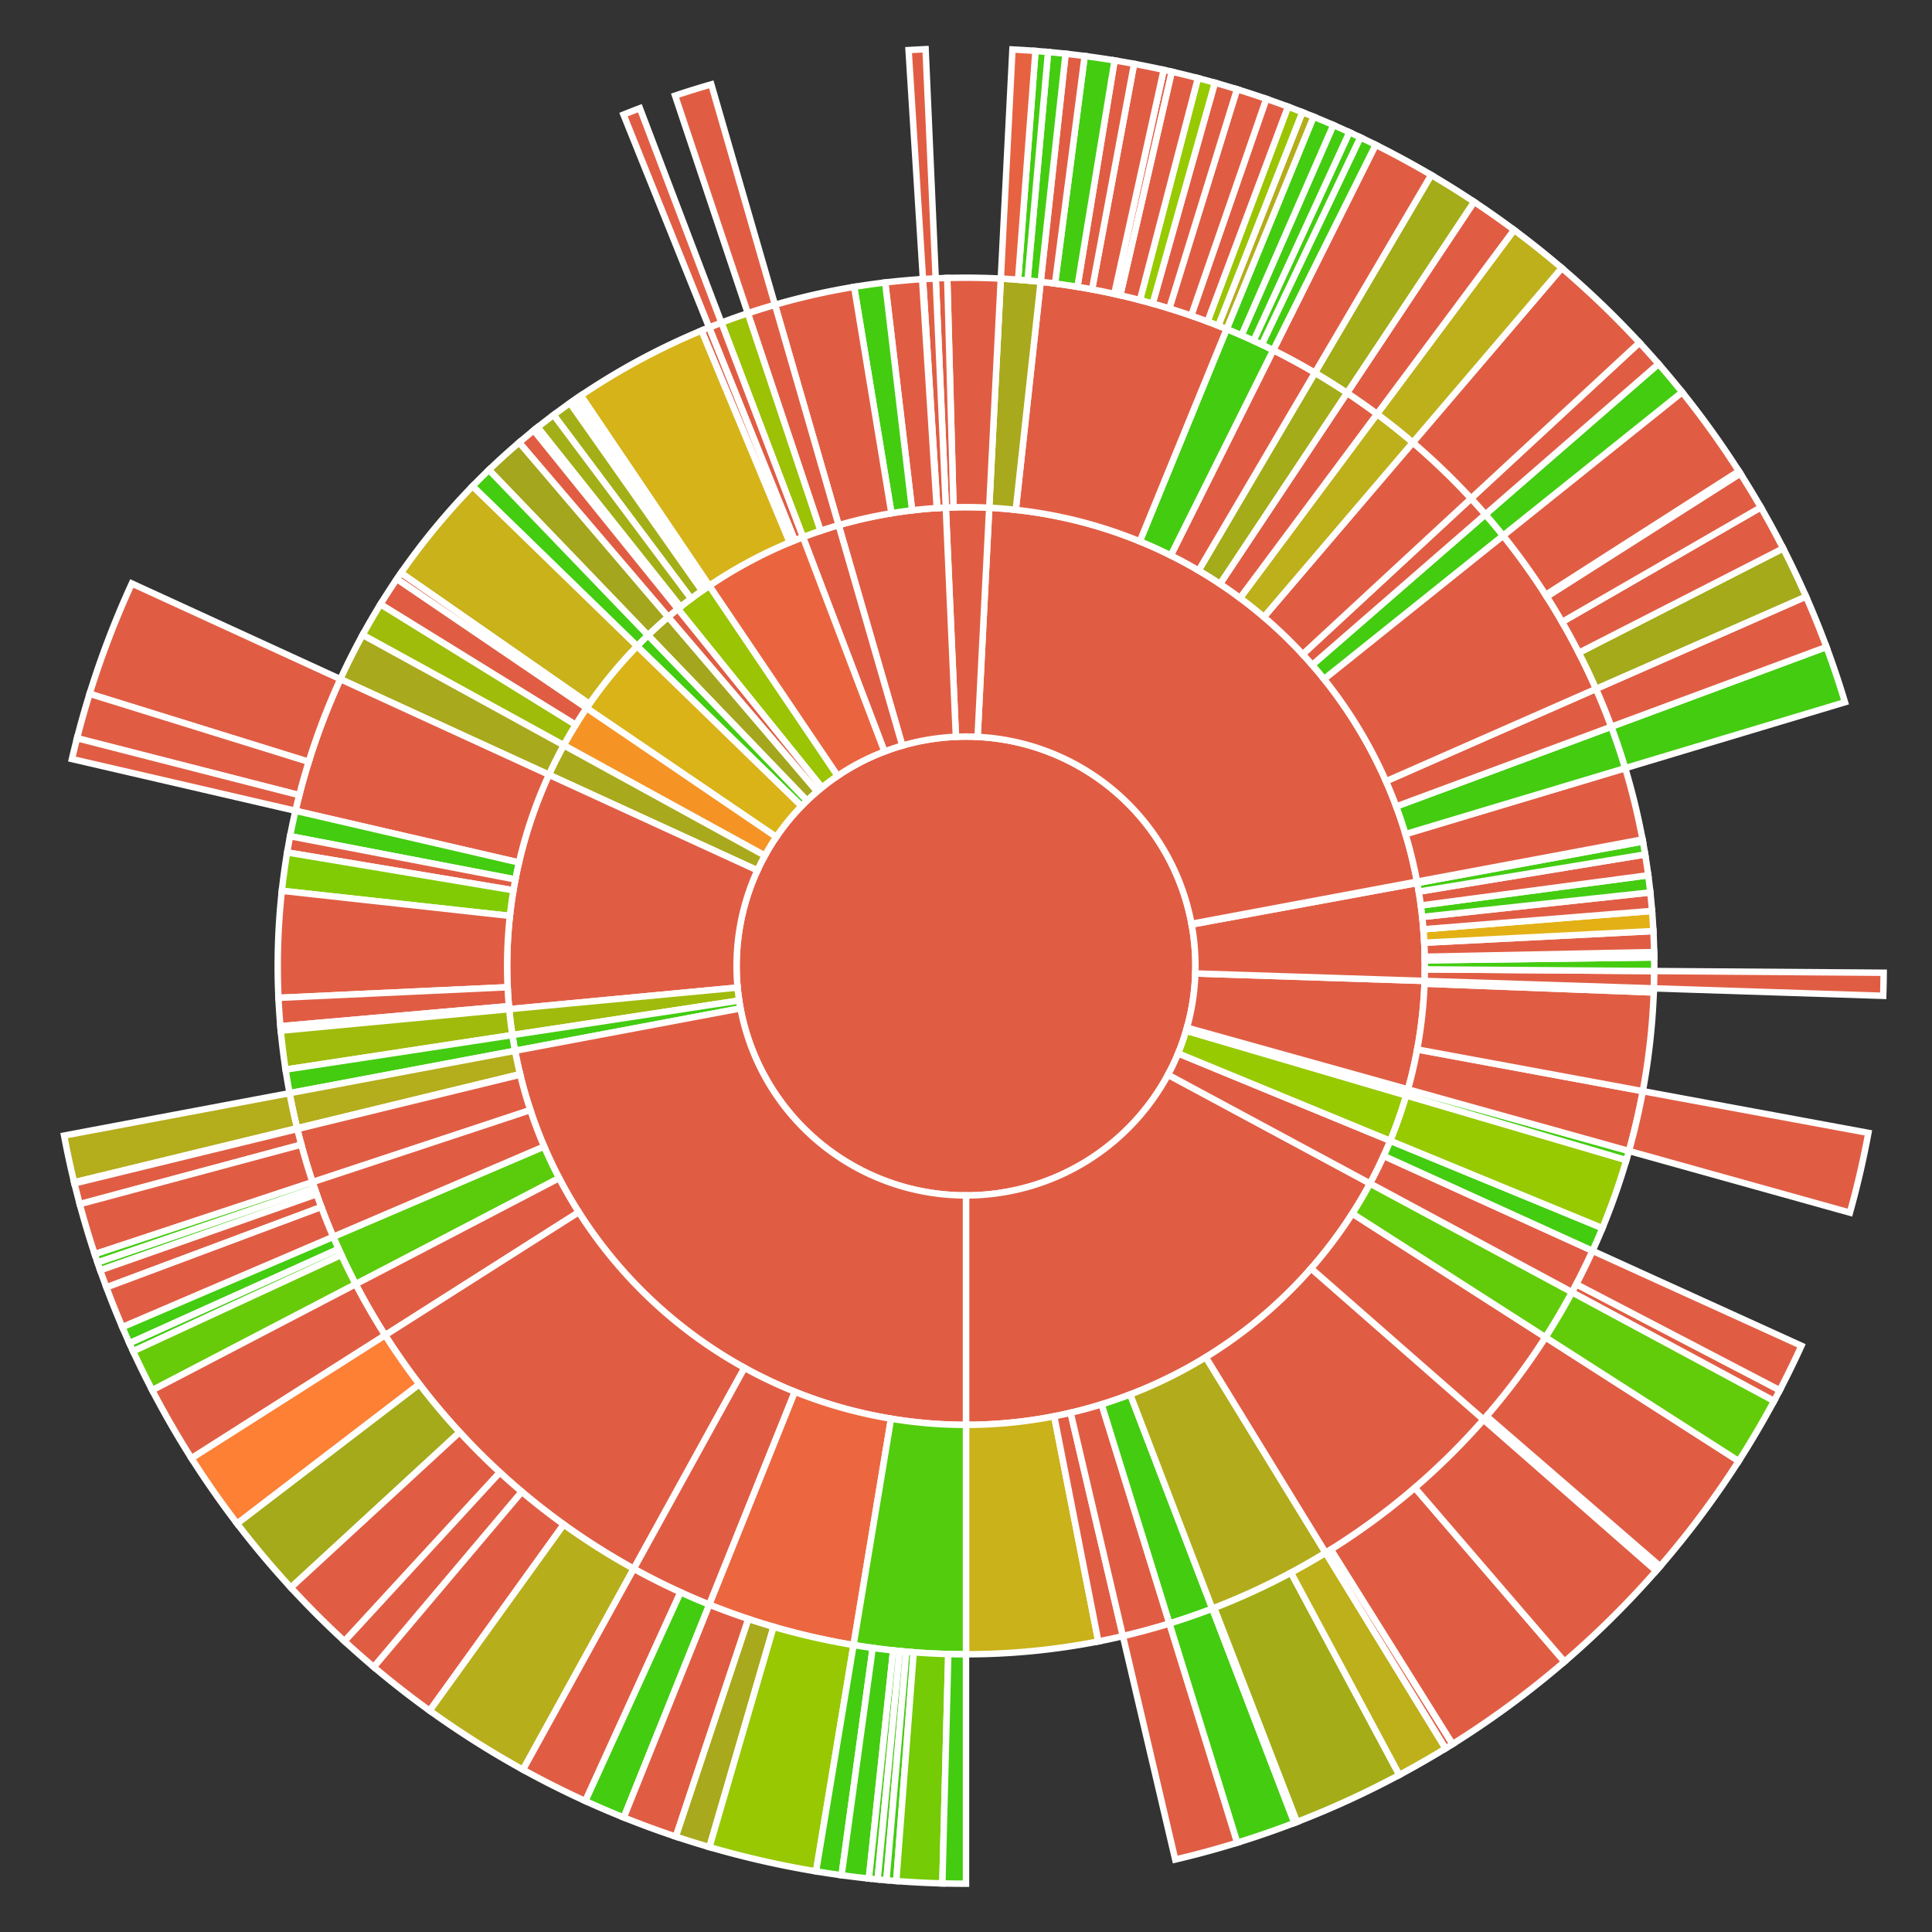 <svg baseProfile="full" width="300" height="300" viewBox="0 0 300 300" version="1.1"
xmlns="http://www.w3.org/2000/svg" xmlns:ev="http://www.w3.org/2001/xml-events"
xmlns:xlink="http://www.w3.org/1999/xlink">

<rect x="0" y="0" width="300" height="300" fill="#333333" stroke="none"/>

<style>rect.s{mask:url(#mask);}</style>
<defs>
  <pattern id="white" width="4" height="4" patternUnits="userSpaceOnUse" patternTransform="rotate(45)">
    <rect width="2" height="2" transform="translate(0,0)" fill="white"></rect>
  </pattern>
  <mask id="mask">
    <rect x="0" y="0" width="100%" height="100%" fill="url(#white)"></rect>
  </mask>
</defs>

<circle cx="150.0" cy="150.0" fill="#e05d44" r="35.625" stroke="white" stroke-width="1" />
<path d="M 150.0 185.625 L 150.0 221.25 A 71.25 71.25 0 0 0 212.74 183.767 L 181.37 166.884 A 35.625 35.625 0 0 1 150.0 185.625 z" fill="#e05d44" stroke="white" stroke-width="1" />
<path d="M 150.0 221.25 L 150.0 256.875 A 106.875 106.875 0 0 0 170.55 254.881 L 163.7 219.92 A 71.25 71.25 0 0 1 150.0 221.25 z" fill="#c9b21a" stroke="white" stroke-width="1" />
<path d="M 163.7 219.92 L 170.55 254.881 A 106.875 106.875 0 0 0 174.368 254.06 L 166.245 219.373 A 71.25 71.25 0 0 1 163.7 219.92 z" fill="#e05d44" stroke="white" stroke-width="1" />
<path d="M 166.245 219.373 L 174.368 254.06 A 106.875 106.875 0 0 0 181.595 252.098 L 171.063 218.065 A 71.25 71.25 0 0 1 166.245 219.373 z" fill="#e05d44" stroke="white" stroke-width="1" />
<path d="M 174.368 254.06 L 182.49 288.747 A 142.5 142.5 0 0 0 192.127 286.131 L 181.595 252.098 A 106.875 106.875 0 0 1 174.368 254.06 z" fill="#e05d44" stroke="white" stroke-width="1" />
<path d="M 171.063 218.065 L 181.595 252.098 A 106.875 106.875 0 0 0 188.249 249.796 L 175.5 216.531 A 71.25 71.25 0 0 1 171.063 218.065 z" fill="#4c1" stroke="white" stroke-width="1" />
<path d="M 181.595 252.098 L 192.127 286.131 A 142.5 142.5 0 0 0 200.999 283.061 L 188.249 249.796 A 106.875 106.875 0 0 1 181.595 252.098 z" fill="#4c1" stroke="white" stroke-width="1" />
<path d="M 175.5 216.531 L 188.249 249.796 A 106.875 106.875 0 0 0 205.854 241.119 L 187.236 210.746 A 71.25 71.25 0 0 1 175.5 216.531 z" fill="#b2ac1c" stroke="white" stroke-width="1" />
<path d="M 188.249 249.796 L 200.999 283.061 A 142.5 142.5 0 0 0 201.397 282.908 L 188.548 249.681 A 106.875 106.875 0 0 1 188.249 249.796 z" fill="#e05d44" stroke="white" stroke-width="1" />
<path d="M 188.548 249.681 L 201.397 282.908 A 142.5 142.5 0 0 0 217.29 275.611 L 200.468 244.209 A 106.875 106.875 0 0 1 188.548 249.681 z" fill="#a4ad17" stroke="white" stroke-width="1" />
<path d="M 200.468 244.209 L 217.29 275.611 A 142.5 142.5 0 0 0 224.472 271.492 L 205.854 241.119 A 106.875 106.875 0 0 1 200.468 244.209 z" fill="#bdb01b" stroke="white" stroke-width="1" />
<path d="M 187.236 210.746 L 205.854 241.119 A 106.875 106.875 0 0 0 230.379 220.438 L 203.586 196.959 A 71.25 71.25 0 0 1 187.236 210.746 z" fill="#e05d44" stroke="white" stroke-width="1" />
<path d="M 205.854 241.119 L 224.472 271.492 A 142.5 142.5 0 0 0 225.56 270.818 L 206.67 240.613 A 106.875 106.875 0 0 1 205.854 241.119 z" fill="#e05d44" stroke="white" stroke-width="1" />
<path d="M 206.67 240.613 L 225.56 270.818 A 142.5 142.5 0 0 0 242.934 258.025 L 219.701 231.019 A 106.875 106.875 0 0 1 206.67 240.613 z" fill="#e05d44" stroke="white" stroke-width="1" />
<path d="M 219.701 231.019 L 242.934 258.025 A 142.5 142.5 0 0 0 257.172 243.917 L 230.379 220.438 A 106.875 106.875 0 0 1 219.701 231.019 z" fill="#e05d44" stroke="white" stroke-width="1" />
<path d="M 203.586 196.959 L 230.379 220.438 A 106.875 106.875 0 0 0 239.988 207.657 L 209.992 188.438 A 71.25 71.25 0 0 1 203.586 196.959 z" fill="#e05d44" stroke="white" stroke-width="1" />
<path d="M 230.379 220.438 L 257.172 243.917 A 142.5 142.5 0 0 0 257.788 243.209 L 230.841 219.907 A 106.875 106.875 0 0 1 230.379 220.438 z" fill="#e05d44" stroke="white" stroke-width="1" />
<path d="M 230.841 219.907 L 257.788 243.209 A 142.5 142.5 0 0 0 269.984 226.876 L 239.988 207.657 A 106.875 106.875 0 0 1 230.841 219.907 z" fill="#e05d44" stroke="white" stroke-width="1" />
<path d="M 209.992 188.438 L 239.988 207.657 A 106.875 106.875 0 0 0 244.11 200.651 L 212.74 183.767 A 71.25 71.25 0 0 1 209.992 188.438 z" fill="#63cc0a" stroke="white" stroke-width="1" />
<path d="M 239.988 207.657 L 269.984 226.876 A 142.5 142.5 0 0 0 275.48 217.535 L 244.11 200.651 A 106.875 106.875 0 0 1 239.988 207.657 z" fill="#63cc0a" stroke="white" stroke-width="1" />
<path d="M 181.37 166.884 L 212.74 183.767 A 71.25 71.25 0 0 0 215.88 177.136 L 182.94 163.568 A 35.625 35.625 0 0 1 181.37 166.884 z" fill="#e05d44" stroke="white" stroke-width="1" />
<path d="M 212.74 183.767 L 244.11 200.651 A 106.875 106.875 0 0 0 247.294 194.228 L 214.863 179.485 A 71.25 71.25 0 0 1 212.74 183.767 z" fill="#e05d44" stroke="white" stroke-width="1" />
<path d="M 244.11 200.651 L 275.48 217.535 A 142.5 142.5 0 0 0 276.359 215.875 L 244.769 199.407 A 106.875 106.875 0 0 1 244.11 200.651 z" fill="#e05d44" stroke="white" stroke-width="1" />
<path d="M 244.769 199.407 L 276.359 215.875 A 142.5 142.5 0 0 0 279.726 208.971 L 247.294 194.228 A 106.875 106.875 0 0 1 244.769 199.407 z" fill="#e05d44" stroke="white" stroke-width="1" />
<path d="M 214.863 179.485 L 247.294 194.228 A 106.875 106.875 0 0 0 248.821 190.703 L 215.88 177.136 A 71.25 71.25 0 0 1 214.863 179.485 z" fill="#4c1" stroke="white" stroke-width="1" />
<path d="M 182.94 163.568 L 215.88 177.136 A 71.25 71.25 0 0 0 218.358 170.093 L 184.179 160.046 A 35.625 35.625 0 0 1 182.94 163.568 z" fill="#97ca00" stroke="white" stroke-width="1" />
<path d="M 215.88 177.136 L 248.821 190.703 A 106.875 106.875 0 0 0 252.537 180.139 L 218.358 170.093 A 71.25 71.25 0 0 1 215.88 177.136 z" fill="#97ca00" stroke="white" stroke-width="1" />
<path d="M 184.179 160.046 L 218.358 170.093 A 71.25 71.25 0 0 0 218.628 169.149 L 184.314 159.575 A 35.625 35.625 0 0 1 184.179 160.046 z" fill="#4c1" stroke="white" stroke-width="1" />
<path d="M 218.358 170.093 L 252.537 180.139 A 106.875 106.875 0 0 0 252.943 178.724 L 218.628 169.149 A 71.25 71.25 0 0 1 218.358 170.093 z" fill="#4c1" stroke="white" stroke-width="1" />
<path d="M 184.314 159.575 L 218.628 169.149 A 71.25 71.25 0 0 0 221.212 152.315 L 185.606 151.158 A 35.625 35.625 0 0 1 184.314 159.575 z" fill="#e05d44" stroke="white" stroke-width="1" />
<path d="M 218.628 169.149 L 252.943 178.724 A 106.875 106.875 0 0 0 255.093 169.434 L 220.062 162.956 A 71.25 71.25 0 0 1 218.628 169.149 z" fill="#e05d44" stroke="white" stroke-width="1" />
<path d="M 252.943 178.724 L 287.257 188.299 A 142.5 142.5 0 0 0 290.124 175.912 L 255.093 169.434 A 106.875 106.875 0 0 1 252.943 178.724 z" fill="#e05d44" stroke="white" stroke-width="1" />
<path d="M 220.062 162.956 L 255.093 169.434 A 106.875 106.875 0 0 0 256.796 154.112 L 221.197 152.742 A 71.25 71.25 0 0 1 220.062 162.956 z" fill="#e05d44" stroke="white" stroke-width="1" />
<path d="M 221.197 152.742 L 256.796 154.112 A 106.875 106.875 0 0 0 256.819 153.473 L 221.212 152.315 A 71.25 71.25 0 0 1 221.197 152.742 z" fill="#e05d44" stroke="white" stroke-width="1" />
<path d="M 185.606 151.158 L 221.212 152.315 A 71.25 71.25 0 0 0 220.074 137.107 L 185.037 143.554 A 35.625 35.625 0 0 1 185.606 151.158 z" fill="#e05d44" stroke="white" stroke-width="1" />
<path d="M 221.212 152.315 L 256.819 153.473 A 106.875 106.875 0 0 0 256.872 150.784 L 221.248 150.523 A 71.25 71.25 0 0 1 221.212 152.315 z" fill="#e05d44" stroke="white" stroke-width="1" />
<path d="M 256.819 153.473 L 292.425 154.63 A 142.5 142.5 0 0 0 292.496 151.046 L 256.872 150.784 A 106.875 106.875 0 0 1 256.819 153.473 z" fill="#e05d44" stroke="white" stroke-width="1" />
<path d="M 221.248 150.523 L 256.872 150.784 A 106.875 106.875 0 0 0 256.867 148.672 L 221.244 149.114 A 71.25 71.25 0 0 1 221.248 150.523 z" fill="#4c1" stroke="white" stroke-width="1" />
<path d="M 221.244 149.114 L 256.867 148.672 A 106.875 106.875 0 0 0 256.853 147.839 L 221.235 148.56 A 71.25 71.25 0 0 1 221.244 149.114 z" fill="#4c1" stroke="white" stroke-width="1" />
<path d="M 221.235 148.56 L 256.853 147.839 A 106.875 106.875 0 0 0 256.737 144.577 L 221.158 146.384 A 71.25 71.25 0 0 1 221.235 148.56 z" fill="#e05d44" stroke="white" stroke-width="1" />
<path d="M 221.158 146.384 L 256.737 144.577 A 106.875 106.875 0 0 0 256.532 141.446 L 221.021 144.298 A 71.25 71.25 0 0 1 221.158 146.384 z" fill="#e3b116" stroke="white" stroke-width="1" />
<path d="M 221.021 144.298 L 256.532 141.446 A 106.875 106.875 0 0 0 256.263 138.578 L 220.842 142.385 A 71.25 71.25 0 0 1 221.021 144.298 z" fill="#e05d44" stroke="white" stroke-width="1" />
<path d="M 220.842 142.385 L 256.263 138.578 A 106.875 106.875 0 0 0 255.942 135.909 L 220.628 140.606 A 71.25 71.25 0 0 1 220.842 142.385 z" fill="#4c1" stroke="white" stroke-width="1" />
<path d="M 220.628 140.606 L 255.942 135.909 A 106.875 106.875 0 0 0 255.462 132.679 L 220.308 138.453 A 71.25 71.25 0 0 1 220.628 140.606 z" fill="#e05d44" stroke="white" stroke-width="1" />
<path d="M 220.308 138.453 L 255.462 132.679 A 106.875 106.875 0 0 0 255.111 130.661 L 220.074 137.107 A 71.25 71.25 0 0 1 220.308 138.453 z" fill="#4c1" stroke="white" stroke-width="1" />
<path d="M 185.037 143.554 L 220.074 137.107 A 71.25 71.25 0 0 0 220.035 136.897 L 185.017 143.449 A 35.625 35.625 0 0 1 185.037 143.554 z" fill="#4c1" stroke="white" stroke-width="1" />
<path d="M 220.074 137.107 L 255.111 130.661 A 106.875 106.875 0 0 0 255.052 130.346 L 220.035 136.897 A 71.25 71.25 0 0 1 220.074 137.107 z" fill="#4c1" stroke="white" stroke-width="1" />
<path d="M 185.017 143.449 L 220.035 136.897 A 71.25 71.25 0 0 0 153.605 78.841 L 151.802 114.421 A 35.625 35.625 0 0 1 185.017 143.449 z" fill="#e05d44" stroke="white" stroke-width="1" />
<path d="M 220.035 136.897 L 255.052 130.346 A 106.875 106.875 0 0 0 252.364 119.277 L 218.243 129.518 A 71.25 71.25 0 0 1 220.035 136.897 z" fill="#e05d44" stroke="white" stroke-width="1" />
<path d="M 218.243 129.518 L 252.364 119.277 A 106.875 106.875 0 0 0 250.208 112.844 L 216.806 125.229 A 71.25 71.25 0 0 1 218.243 129.518 z" fill="#4c1" stroke="white" stroke-width="1" />
<path d="M 252.364 119.277 L 286.485 109.037 A 142.5 142.5 0 0 0 283.611 100.459 L 250.208 112.844 A 106.875 106.875 0 0 1 252.364 119.277 z" fill="#4c1" stroke="white" stroke-width="1" />
<path d="M 216.806 125.229 L 250.208 112.844 A 106.875 106.875 0 0 0 247.83 106.97 L 215.22 121.313 A 71.25 71.25 0 0 1 216.806 125.229 z" fill="#e05d44" stroke="white" stroke-width="1" />
<path d="M 250.208 112.844 L 283.611 100.459 A 142.5 142.5 0 0 0 280.44 92.627 L 247.83 106.97 A 106.875 106.875 0 0 1 250.208 112.844 z" fill="#e05d44" stroke="white" stroke-width="1" />
<path d="M 215.22 121.313 L 247.83 106.97 A 106.875 106.875 0 0 0 233.401 83.168 L 205.601 105.445 A 71.25 71.25 0 0 1 215.22 121.313 z" fill="#e05d44" stroke="white" stroke-width="1" />
<path d="M 247.83 106.97 L 280.44 92.627 A 142.5 142.5 0 0 0 276.888 85.149 L 245.166 101.361 A 106.875 106.875 0 0 1 247.83 106.97 z" fill="#a4aa1a" stroke="white" stroke-width="1" />
<path d="M 245.166 101.361 L 276.888 85.149 A 142.5 142.5 0 0 0 273.423 78.775 L 242.567 96.581 A 106.875 106.875 0 0 1 245.166 101.361 z" fill="#e05d44" stroke="white" stroke-width="1" />
<path d="M 242.567 96.581 L 273.423 78.775 A 142.5 142.5 0 0 0 270.237 73.519 L 240.178 92.639 A 106.875 106.875 0 0 1 242.567 96.581 z" fill="#e05d44" stroke="white" stroke-width="1" />
<path d="M 240.178 92.639 L 270.237 73.519 A 142.5 142.5 0 0 0 270.007 73.16 L 240.006 92.37 A 106.875 106.875 0 0 1 240.178 92.639 z" fill="#4c1" stroke="white" stroke-width="1" />
<path d="M 240.006 92.37 L 270.007 73.16 A 142.5 142.5 0 0 0 261.202 60.891 L 233.401 83.168 A 106.875 106.875 0 0 1 240.006 92.37 z" fill="#e05d44" stroke="white" stroke-width="1" />
<path d="M 205.601 105.445 L 233.401 83.168 A 106.875 106.875 0 0 0 230.652 79.876 L 203.768 103.25 A 71.25 71.25 0 0 1 205.601 105.445 z" fill="#4c1" stroke="white" stroke-width="1" />
<path d="M 233.401 83.168 L 261.202 60.891 A 142.5 142.5 0 0 0 257.537 56.501 L 230.652 79.876 A 106.875 106.875 0 0 1 233.401 83.168 z" fill="#4c1" stroke="white" stroke-width="1" />
<path d="M 203.768 103.25 L 230.652 79.876 A 106.875 106.875 0 0 0 228.429 77.398 L 202.286 101.598 A 71.25 71.25 0 0 1 203.768 103.25 z" fill="#e05d44" stroke="white" stroke-width="1" />
<path d="M 230.652 79.876 L 257.537 56.501 A 142.5 142.5 0 0 0 254.572 53.197 L 228.429 77.398 A 106.875 106.875 0 0 1 230.652 79.876 z" fill="#e05d44" stroke="white" stroke-width="1" />
<path d="M 202.286 101.598 L 228.429 77.398 A 106.875 106.875 0 0 0 219.385 68.71 L 196.257 95.807 A 71.25 71.25 0 0 1 202.286 101.598 z" fill="#e05d44" stroke="white" stroke-width="1" />
<path d="M 228.429 77.398 L 254.572 53.197 A 142.5 142.5 0 0 0 242.513 41.614 L 219.385 68.71 A 106.875 106.875 0 0 1 228.429 77.398 z" fill="#e05d44" stroke="white" stroke-width="1" />
<path d="M 196.257 95.807 L 219.385 68.71 A 106.875 106.875 0 0 0 213.83 64.28 L 192.554 92.853 A 71.25 71.25 0 0 1 196.257 95.807 z" fill="#bdb01b" stroke="white" stroke-width="1" />
<path d="M 219.385 68.71 L 242.513 41.614 A 142.5 142.5 0 0 0 235.107 35.706 L 213.83 64.28 A 106.875 106.875 0 0 1 219.385 68.71 z" fill="#bdb01b" stroke="white" stroke-width="1" />
<path d="M 192.554 92.853 L 213.83 64.28 A 106.875 106.875 0 0 0 209.172 61 L 189.448 90.667 A 71.25 71.25 0 0 1 192.554 92.853 z" fill="#e05d44" stroke="white" stroke-width="1" />
<path d="M 213.83 64.28 L 235.107 35.706 A 142.5 142.5 0 0 0 228.896 31.334 L 209.172 61 A 106.875 106.875 0 0 1 213.83 64.28 z" fill="#e05d44" stroke="white" stroke-width="1" />
<path d="M 189.448 90.667 L 209.172 61 A 106.875 106.875 0 0 0 204.18 57.876 L 186.12 88.584 A 71.25 71.25 0 0 1 189.448 90.667 z" fill="#a4ac19" stroke="white" stroke-width="1" />
<path d="M 209.172 61 L 228.896 31.334 A 142.5 142.5 0 0 0 222.24 27.168 L 204.18 57.876 A 106.875 106.875 0 0 1 209.172 61 z" fill="#a4ac19" stroke="white" stroke-width="1" />
<path d="M 186.12 88.584 L 204.18 57.876 A 106.875 106.875 0 0 0 197.71 54.365 L 181.807 86.243 A 71.25 71.25 0 0 1 186.12 88.584 z" fill="#e05d44" stroke="white" stroke-width="1" />
<path d="M 204.18 57.876 L 222.24 27.168 A 142.5 142.5 0 0 0 213.613 22.487 L 197.71 54.365 A 106.875 106.875 0 0 1 204.18 57.876 z" fill="#e05d44" stroke="white" stroke-width="1" />
<path d="M 181.807 86.243 L 197.71 54.365 A 106.875 106.875 0 0 0 190.481 51.088 L 176.987 84.059 A 71.25 71.25 0 0 1 181.807 86.243 z" fill="#4c1" stroke="white" stroke-width="1" />
<path d="M 197.71 54.365 L 213.613 22.487 A 142.5 142.5 0 0 0 211.234 21.328 L 195.926 53.496 A 106.875 106.875 0 0 1 197.71 54.365 z" fill="#4c1" stroke="white" stroke-width="1" />
<path d="M 195.926 53.496 L 211.234 21.328 A 142.5 142.5 0 0 0 209.533 20.532 L 194.65 52.899 A 106.875 106.875 0 0 1 195.926 53.496 z" fill="#4c1" stroke="white" stroke-width="1" />
<path d="M 194.65 52.899 L 209.533 20.532 A 142.5 142.5 0 0 0 207.041 19.414 L 192.781 52.061 A 106.875 106.875 0 0 1 194.65 52.899 z" fill="#4c1" stroke="white" stroke-width="1" />
<path d="M 192.781 52.061 L 207.041 19.414 A 142.5 142.5 0 0 0 203.975 18.118 L 190.481 51.088 A 106.875 106.875 0 0 1 192.781 52.061 z" fill="#4c1" stroke="white" stroke-width="1" />
<path d="M 176.987 84.059 L 190.481 51.088 A 106.875 106.875 0 0 0 161.597 43.756 L 157.731 79.171 A 71.25 71.25 0 0 1 176.987 84.059 z" fill="#e05d44" stroke="white" stroke-width="1" />
<path d="M 190.481 51.088 L 203.975 18.118 A 142.5 142.5 0 0 0 202.232 17.418 L 189.174 50.563 A 106.875 106.875 0 0 1 190.481 51.088 z" fill="#b4ad1c" stroke="white" stroke-width="1" />
<path d="M 189.174 50.563 L 202.232 17.418 A 142.5 142.5 0 0 0 200.001 16.56 L 187.501 49.92 A 106.875 106.875 0 0 1 189.174 50.563 z" fill="#9bc405" stroke="white" stroke-width="1" />
<path d="M 187.501 49.92 L 200.001 16.56 A 142.5 142.5 0 0 0 196.629 15.345 L 184.971 49.009 A 106.875 106.875 0 0 1 187.501 49.92 z" fill="#e05d44" stroke="white" stroke-width="1" />
<path d="M 184.971 49.009 L 196.629 15.345 A 142.5 142.5 0 0 0 192.086 13.857 L 181.565 47.892 A 106.875 106.875 0 0 1 184.971 49.009 z" fill="#e05d44" stroke="white" stroke-width="1" />
<path d="M 181.565 47.892 L 192.086 13.857 A 142.5 142.5 0 0 0 188.648 12.841 L 178.986 47.131 A 106.875 106.875 0 0 1 181.565 47.892 z" fill="#e05d44" stroke="white" stroke-width="1" />
<path d="M 178.986 47.131 L 188.648 12.841 A 142.5 142.5 0 0 0 186.012 12.125 L 177.009 46.594 A 106.875 106.875 0 0 1 178.986 47.131 z" fill="#97ca00" stroke="white" stroke-width="1" />
<path d="M 177.009 46.594 L 186.012 12.125 A 142.5 142.5 0 0 0 181.95 11.128 L 173.962 45.846 A 106.875 106.875 0 0 1 177.009 46.594 z" fill="#e05d44" stroke="white" stroke-width="1" />
<path d="M 173.962 45.846 L 181.95 11.128 A 142.5 142.5 0 0 0 180.701 10.846 L 173.026 45.635 A 106.875 106.875 0 0 1 173.962 45.846 z" fill="#e05d44" stroke="white" stroke-width="1" />
<path d="M 173.026 45.635 L 180.701 10.846 A 142.5 142.5 0 0 0 176.1 9.911 L 169.575 44.933 A 106.875 106.875 0 0 1 173.026 45.635 z" fill="#e05d44" stroke="white" stroke-width="1" />
<path d="M 169.575 44.933 L 176.1 9.911 A 142.5 142.5 0 0 0 173.074 9.38 L 167.305 44.535 A 106.875 106.875 0 0 1 169.575 44.933 z" fill="#e05d44" stroke="white" stroke-width="1" />
<path d="M 167.305 44.535 L 173.074 9.38 A 142.5 142.5 0 0 0 168.429 8.697 L 163.822 44.023 A 106.875 106.875 0 0 1 167.305 44.535 z" fill="#4c1" stroke="white" stroke-width="1" />
<path d="M 163.822 44.023 L 168.429 8.697 A 142.5 142.5 0 0 0 165.463 8.341 L 161.597 43.756 A 106.875 106.875 0 0 1 163.822 44.023 z" fill="#e05d44" stroke="white" stroke-width="1" />
<path d="M 157.731 79.171 L 161.597 43.756 A 106.875 106.875 0 0 0 155.407 43.262 L 153.605 78.841 A 71.25 71.25 0 0 1 157.731 79.171 z" fill="#a9a91d" stroke="white" stroke-width="1" />
<path d="M 161.597 43.756 L 165.463 8.341 A 142.5 142.5 0 0 0 162.744 8.071 L 159.558 43.553 A 106.875 106.875 0 0 1 161.597 43.756 z" fill="#4c1" stroke="white" stroke-width="1" />
<path d="M 159.558 43.553 L 162.744 8.071 A 142.5 142.5 0 0 0 160.788 7.909 L 158.091 43.432 A 106.875 106.875 0 0 1 159.558 43.553 z" fill="#4c1" stroke="white" stroke-width="1" />
<path d="M 158.091 43.432 L 160.788 7.909 A 142.5 142.5 0 0 0 157.21 7.683 L 155.407 43.262 A 106.875 106.875 0 0 1 158.091 43.432 z" fill="#e76241" stroke="white" stroke-width="1" />
<path d="M 151.802 114.421 L 153.605 78.841 A 71.25 71.25 0 0 0 146.864 78.819 L 148.432 114.41 A 35.625 35.625 0 0 1 151.802 114.421 z" fill="#e05d44" stroke="white" stroke-width="1" />
<path d="M 153.605 78.841 L 155.407 43.262 A 106.875 106.875 0 0 0 147.087 43.165 L 148.058 78.776 A 71.25 71.25 0 0 1 153.605 78.841 z" fill="#e05d44" stroke="white" stroke-width="1" />
<path d="M 148.058 78.776 L 147.087 43.165 A 106.875 106.875 0 0 0 145.296 43.229 L 146.864 78.819 A 71.25 71.25 0 0 1 148.058 78.776 z" fill="#e05d44" stroke="white" stroke-width="1" />
<path d="M 148.432 114.41 L 146.864 78.819 A 71.25 71.25 0 0 0 130.225 81.549 L 140.112 115.775 A 35.625 35.625 0 0 1 148.432 114.41 z" fill="#e05d44" stroke="white" stroke-width="1" />
<path d="M 146.864 78.819 L 145.296 43.229 A 106.875 106.875 0 0 0 143.314 43.334 L 145.543 78.89 A 71.25 71.25 0 0 1 146.864 78.819 z" fill="#e05d44" stroke="white" stroke-width="1" />
<path d="M 145.296 43.229 L 143.728 7.638 A 142.5 142.5 0 0 0 141.086 7.779 L 143.314 43.334 A 106.875 106.875 0 0 1 145.296 43.229 z" fill="#e05d44" stroke="white" stroke-width="1" />
<path d="M 145.543 78.89 L 143.314 43.334 A 106.875 106.875 0 0 0 143.186 43.342 L 145.458 78.895 A 71.25 71.25 0 0 1 145.543 78.89 z" fill="#e05d44" stroke="white" stroke-width="1" />
<path d="M 145.458 78.895 L 143.186 43.342 A 106.875 106.875 0 0 0 137.449 43.865 L 141.633 79.243 A 71.25 71.25 0 0 1 145.458 78.895 z" fill="#e05d44" stroke="white" stroke-width="1" />
<path d="M 141.633 79.243 L 137.449 43.865 A 106.875 106.875 0 0 0 132.632 44.546 L 138.421 79.697 A 71.25 71.25 0 0 1 141.633 79.243 z" fill="#4c1" stroke="white" stroke-width="1" />
<path d="M 138.421 79.697 L 132.632 44.546 A 106.875 106.875 0 0 0 120.337 47.324 L 130.225 81.549 A 71.25 71.25 0 0 1 138.421 79.697 z" fill="#e05d44" stroke="white" stroke-width="1" />
<path d="M 140.112 115.775 L 130.225 81.549 A 71.25 71.25 0 0 0 124.68 83.401 L 137.34 116.7 A 35.625 35.625 0 0 1 140.112 115.775 z" fill="#e05d44" stroke="white" stroke-width="1" />
<path d="M 130.225 81.549 L 120.337 47.324 A 106.875 106.875 0 0 0 116.12 48.637 L 127.413 82.425 A 71.25 71.25 0 0 1 130.225 81.549 z" fill="#e05d44" stroke="white" stroke-width="1" />
<path d="M 120.337 47.324 L 110.449 13.099 A 142.5 142.5 0 0 0 104.826 14.85 L 116.12 48.637 A 106.875 106.875 0 0 1 120.337 47.324 z" fill="#e05d44" stroke="white" stroke-width="1" />
<path d="M 127.413 82.425 L 116.12 48.637 A 106.875 106.875 0 0 0 112.02 50.101 L 124.68 83.401 A 71.25 71.25 0 0 1 127.413 82.425 z" fill="#9cc206" stroke="white" stroke-width="1" />
<path d="M 137.34 116.7 L 124.68 83.401 A 71.25 71.25 0 0 0 110.127 90.952 L 130.063 120.476 A 35.625 35.625 0 0 1 137.34 116.7 z" fill="#ea653f" stroke="white" stroke-width="1" />
<path d="M 124.68 83.401 L 112.02 50.101 A 106.875 106.875 0 0 0 110.112 50.848 L 123.408 83.898 A 71.25 71.25 0 0 1 124.68 83.401 z" fill="#e05d44" stroke="white" stroke-width="1" />
<path d="M 112.02 50.101 L 99.36 16.802 A 142.5 142.5 0 0 0 96.816 17.797 L 110.112 50.848 A 106.875 106.875 0 0 1 112.02 50.101 z" fill="#e05d44" stroke="white" stroke-width="1" />
<path d="M 123.408 83.898 L 110.112 50.848 A 106.875 106.875 0 0 0 108.927 51.332 L 122.618 84.222 A 71.25 71.25 0 0 1 123.408 83.898 z" fill="#e05d44" stroke="white" stroke-width="1" />
<path d="M 122.618 84.222 L 108.927 51.332 A 106.875 106.875 0 0 0 90.19 61.428 L 110.127 90.952 A 71.25 71.25 0 0 1 122.618 84.222 z" fill="#d6b318" stroke="white" stroke-width="1" />
<path d="M 130.063 120.476 L 110.127 90.952 A 71.25 71.25 0 0 0 105.254 94.553 L 127.627 122.276 A 35.625 35.625 0 0 1 130.063 120.476 z" fill="#9bc405" stroke="white" stroke-width="1" />
<path d="M 110.127 90.952 L 90.19 61.428 A 106.875 106.875 0 0 0 89.872 61.643 L 109.915 91.096 A 71.25 71.25 0 0 1 110.127 90.952 z" fill="#4c1" stroke="white" stroke-width="1" />
<path d="M 109.915 91.096 L 89.872 61.643 A 106.875 106.875 0 0 0 89.186 62.114 L 109.457 91.41 A 71.25 71.25 0 0 1 109.915 91.096 z" fill="#4c1" stroke="white" stroke-width="1" />
<path d="M 109.457 91.41 L 89.186 62.114 A 106.875 106.875 0 0 0 88.503 62.591 L 109.002 91.727 A 71.25 71.25 0 0 1 109.457 91.41 z" fill="#4c1" stroke="white" stroke-width="1" />
<path d="M 109.002 91.727 L 88.503 62.591 A 106.875 106.875 0 0 0 85.964 64.433 L 107.31 92.955 A 71.25 71.25 0 0 1 109.002 91.727 z" fill="#a3af16" stroke="white" stroke-width="1" />
<path d="M 107.31 92.955 L 85.964 64.433 A 106.875 106.875 0 0 0 83.481 66.349 L 105.654 94.233 A 71.25 71.25 0 0 1 107.31 92.955 z" fill="#a3af16" stroke="white" stroke-width="1" />
<path d="M 105.654 94.233 L 83.481 66.349 A 106.875 106.875 0 0 0 83.181 66.589 L 105.454 94.393 A 71.25 71.25 0 0 1 105.654 94.233 z" fill="#4c1" stroke="white" stroke-width="1" />
<path d="M 105.454 94.393 L 83.181 66.589 A 106.875 106.875 0 0 0 82.881 66.829 L 105.254 94.553 A 71.25 71.25 0 0 1 105.454 94.393 z" fill="#4c1" stroke="white" stroke-width="1" />
<path d="M 127.627 122.276 L 105.254 94.553 A 71.25 71.25 0 0 0 103.743 95.807 L 126.872 122.903 A 35.625 35.625 0 0 1 127.627 122.276 z" fill="#e05d44" stroke="white" stroke-width="1" />
<path d="M 105.254 94.553 L 82.881 66.829 A 106.875 106.875 0 0 0 80.615 68.71 L 103.743 95.807 A 71.25 71.25 0 0 1 105.254 94.553 z" fill="#e05d44" stroke="white" stroke-width="1" />
<path d="M 126.872 122.903 L 103.743 95.807 A 71.25 71.25 0 0 0 100.613 98.644 L 125.306 124.322 A 35.625 35.625 0 0 1 126.872 122.903 z" fill="#a4a61d" stroke="white" stroke-width="1" />
<path d="M 103.743 95.807 L 80.615 68.71 A 106.875 106.875 0 0 0 75.919 72.966 L 100.613 98.644 A 71.25 71.25 0 0 1 103.743 95.807 z" fill="#a4a61d" stroke="white" stroke-width="1" />
<path d="M 125.306 124.322 L 100.613 98.644 A 71.25 71.25 0 0 0 98.918 100.329 L 124.459 125.165 A 35.625 35.625 0 0 1 125.306 124.322 z" fill="#4c1" stroke="white" stroke-width="1" />
<path d="M 100.613 98.644 L 75.919 72.966 A 106.875 106.875 0 0 0 73.377 75.494 L 98.918 100.329 A 71.25 71.25 0 0 1 100.613 98.644 z" fill="#4c1" stroke="white" stroke-width="1" />
<path d="M 124.459 125.165 L 98.918 100.329 A 71.25 71.25 0 0 0 91.078 109.941 L 120.539 129.971 A 35.625 35.625 0 0 1 124.459 125.165 z" fill="#d9b318" stroke="white" stroke-width="1" />
<path d="M 98.918 100.329 L 73.377 75.494 A 106.875 106.875 0 0 0 62.269 88.962 L 91.513 109.308 A 71.25 71.25 0 0 1 98.918 100.329 z" fill="#c9b21a" stroke="white" stroke-width="1" />
<path d="M 91.513 109.308 L 62.269 88.962 A 106.875 106.875 0 0 0 61.616 89.912 L 91.078 109.941 A 71.25 71.25 0 0 1 91.513 109.308 z" fill="#e05d44" stroke="white" stroke-width="1" />
<path d="M 120.539 129.971 L 91.078 109.941 A 71.25 71.25 0 0 0 87.535 115.726 L 118.768 132.863 A 35.625 35.625 0 0 1 120.539 129.971 z" fill="#f59425" stroke="white" stroke-width="1" />
<path d="M 91.078 109.941 L 61.616 89.912 A 106.875 106.875 0 0 0 59.074 93.833 L 89.383 112.555 A 71.25 71.25 0 0 1 91.078 109.941 z" fill="#e05d44" stroke="white" stroke-width="1" />
<path d="M 89.383 112.555 L 59.074 93.833 A 106.875 106.875 0 0 0 56.303 98.589 L 87.535 115.726 A 71.25 71.25 0 0 1 89.383 112.555 z" fill="#9fbc0b" stroke="white" stroke-width="1" />
<path d="M 118.768 132.863 L 87.535 115.726 A 71.25 71.25 0 0 0 85.235 120.301 L 117.617 135.151 A 35.625 35.625 0 0 1 118.768 132.863 z" fill="#a9a91d" stroke="white" stroke-width="1" />
<path d="M 87.535 115.726 L 56.303 98.589 A 106.875 106.875 0 0 0 52.852 105.452 L 85.235 120.301 A 71.25 71.25 0 0 1 87.535 115.726 z" fill="#a9a91d" stroke="white" stroke-width="1" />
<path d="M 117.617 135.151 L 85.235 120.301 A 71.25 71.25 0 0 0 79.066 156.702 L 114.533 153.351 A 35.625 35.625 0 0 1 117.617 135.151 z" fill="#e05d44" stroke="white" stroke-width="1" />
<path d="M 85.235 120.301 L 52.852 105.452 A 106.875 106.875 0 0 0 45.878 125.897 L 80.586 133.931 A 71.25 71.25 0 0 1 85.235 120.301 z" fill="#e05d44" stroke="white" stroke-width="1" />
<path d="M 52.852 105.452 L 20.469 90.602 A 142.5 142.5 0 0 0 13.914 107.73 L 47.935 118.298 A 106.875 106.875 0 0 1 52.852 105.452 z" fill="#e05d44" stroke="white" stroke-width="1" />
<path d="M 47.935 118.298 L 13.914 107.73 A 142.5 142.5 0 0 0 11.96 114.629 L 46.47 123.471 A 106.875 106.875 0 0 1 47.935 118.298 z" fill="#e05d44" stroke="white" stroke-width="1" />
<path d="M 46.47 123.471 L 11.96 114.629 A 142.5 142.5 0 0 0 11.171 117.863 L 45.878 125.897 A 106.875 106.875 0 0 1 46.47 123.471 z" fill="#e05d44" stroke="white" stroke-width="1" />
<path d="M 80.586 133.931 L 45.878 125.897 A 106.875 106.875 0 0 0 45.043 129.843 L 80.029 136.562 A 71.25 71.25 0 0 1 80.586 133.931 z" fill="#4c1" stroke="white" stroke-width="1" />
<path d="M 80.029 136.562 L 45.043 129.843 A 106.875 106.875 0 0 0 44.59 132.363 L 79.727 138.242 A 71.25 71.25 0 0 1 80.029 136.562 z" fill="#e05d44" stroke="white" stroke-width="1" />
<path d="M 79.727 138.242 L 44.59 132.363 A 106.875 106.875 0 0 0 43.765 138.324 L 79.177 142.216 A 71.25 71.25 0 0 1 79.727 138.242 z" fill="#81cb04" stroke="white" stroke-width="1" />
<path d="M 79.177 142.216 L 43.765 138.324 A 106.875 106.875 0 0 0 43.239 154.944 L 78.826 153.296 A 71.25 71.25 0 0 1 79.177 142.216 z" fill="#e05d44" stroke="white" stroke-width="1" />
<path d="M 78.826 153.296 L 43.239 154.944 A 106.875 106.875 0 0 0 43.535 159.351 L 79.023 156.234 A 71.25 71.25 0 0 1 78.826 153.296 z" fill="#e05d44" stroke="white" stroke-width="1" />
<path d="M 79.023 156.234 L 43.535 159.351 A 106.875 106.875 0 0 0 43.599 160.052 L 79.066 156.702 A 71.25 71.25 0 0 1 79.023 156.234 z" fill="#e05d44" stroke="white" stroke-width="1" />
<path d="M 114.533 153.351 L 79.066 156.702 A 71.25 71.25 0 0 0 79.562 160.725 L 114.781 155.363 A 35.625 35.625 0 0 1 114.533 153.351 z" fill="#a0bb0c" stroke="white" stroke-width="1" />
<path d="M 79.066 156.702 L 43.599 160.052 A 106.875 106.875 0 0 0 44.343 166.088 L 79.562 160.725 A 71.25 71.25 0 0 1 79.066 156.702 z" fill="#a0bb0c" stroke="white" stroke-width="1" />
<path d="M 114.781 155.363 L 79.562 160.725 A 71.25 71.25 0 0 0 79.977 163.166 L 114.988 156.583 A 35.625 35.625 0 0 1 114.781 155.363 z" fill="#4c1" stroke="white" stroke-width="1" />
<path d="M 79.562 160.725 L 44.343 166.088 A 106.875 106.875 0 0 0 44.965 169.748 L 79.977 163.166 A 71.25 71.25 0 0 1 79.562 160.725 z" fill="#4c1" stroke="white" stroke-width="1" />
<path d="M 114.988 156.583 L 79.977 163.166 A 71.25 71.25 0 0 0 150 221.25 L 150 185.625 A 35.625 35.625 0 0 1 114.988 156.583 z" fill="#e05d44" stroke="white" stroke-width="1" />
<path d="M 79.977 163.166 L 44.965 169.748 A 106.875 106.875 0 0 0 46.137 175.193 L 80.758 166.795 A 71.25 71.25 0 0 1 79.977 163.166 z" fill="#b4ad1c" stroke="white" stroke-width="1" />
<path d="M 44.965 169.748 L 9.954 176.331 A 142.5 142.5 0 0 0 11.516 183.591 L 46.137 175.193 A 106.875 106.875 0 0 1 44.965 169.748 z" fill="#b4ad1c" stroke="white" stroke-width="1" />
<path d="M 80.758 166.795 L 46.137 175.193 A 106.875 106.875 0 0 0 46.167 175.317 L 80.778 166.878 A 71.25 71.25 0 0 1 80.758 166.795 z" fill="#e05d44" stroke="white" stroke-width="1" />
<path d="M 46.137 175.193 L 11.516 183.591 A 142.5 142.5 0 0 0 11.556 183.757 L 46.167 175.317 A 106.875 106.875 0 0 1 46.137 175.193 z" fill="#e05d44" stroke="white" stroke-width="1" />
<path d="M 80.778 166.878 L 46.167 175.317 A 106.875 106.875 0 0 0 48.531 183.562 L 82.354 172.374 A 71.25 71.25 0 0 1 80.778 166.878 z" fill="#e05d44" stroke="white" stroke-width="1" />
<path d="M 46.167 175.317 L 11.556 183.757 A 142.5 142.5 0 0 0 12.382 186.981 L 46.787 177.736 A 106.875 106.875 0 0 1 46.167 175.317 z" fill="#e05d44" stroke="white" stroke-width="1" />
<path d="M 46.787 177.736 L 12.382 186.981 A 142.5 142.5 0 0 0 14.708 194.749 L 48.531 183.562 A 106.875 106.875 0 0 1 46.787 177.736 z" fill="#e05d44" stroke="white" stroke-width="1" />
<path d="M 82.354 172.374 L 48.531 183.562 A 106.875 106.875 0 0 0 51.75 192.061 L 84.5 178.041 A 71.25 71.25 0 0 1 82.354 172.374 z" fill="#e05d44" stroke="white" stroke-width="1" />
<path d="M 48.531 183.562 L 14.708 194.749 A 142.5 142.5 0 0 0 15.144 196.043 L 48.858 184.533 A 106.875 106.875 0 0 1 48.531 183.562 z" fill="#4c1" stroke="white" stroke-width="1" />
<path d="M 48.858 184.533 L 15.144 196.043 A 142.5 142.5 0 0 0 15.563 197.253 L 49.172 185.44 A 106.875 106.875 0 0 1 48.858 184.533 z" fill="#4c1" stroke="white" stroke-width="1" />
<path d="M 49.172 185.44 L 15.563 197.253 A 142.5 142.5 0 0 0 16.523 199.901 L 49.892 187.426 A 106.875 106.875 0 0 1 49.172 185.44 z" fill="#e05d44" stroke="white" stroke-width="1" />
<path d="M 49.892 187.426 L 16.523 199.901 A 142.5 142.5 0 0 0 18.999 206.081 L 51.75 192.061 A 106.875 106.875 0 0 1 49.892 187.426 z" fill="#e05d44" stroke="white" stroke-width="1" />
<path d="M 84.5 178.041 L 51.75 192.061 A 106.875 106.875 0 0 0 55.231 199.407 L 86.82 182.938 A 71.25 71.25 0 0 1 84.5 178.041 z" fill="#5bcc0c" stroke="white" stroke-width="1" />
<path d="M 51.75 192.061 L 18.999 206.081 A 142.5 142.5 0 0 0 20.098 208.582 L 52.574 193.936 A 106.875 106.875 0 0 1 51.75 192.061 z" fill="#4c1" stroke="white" stroke-width="1" />
<path d="M 52.574 193.936 L 20.098 208.582 A 142.5 142.5 0 0 0 20.666 209.824 L 52.999 194.868 A 106.875 106.875 0 0 1 52.574 193.936 z" fill="#4c1" stroke="white" stroke-width="1" />
<path d="M 52.999 194.868 L 20.666 209.824 A 142.5 142.5 0 0 0 23.641 215.875 L 55.231 199.407 A 106.875 106.875 0 0 1 52.999 194.868 z" fill="#68cb09" stroke="white" stroke-width="1" />
<path d="M 86.82 182.938 L 55.231 199.407 A 106.875 106.875 0 0 0 59.805 207.334 L 89.87 188.222 A 71.25 71.25 0 0 1 86.82 182.938 z" fill="#e05d44" stroke="white" stroke-width="1" />
<path d="M 55.231 199.407 L 23.641 215.875 A 142.5 142.5 0 0 0 29.74 226.445 L 59.805 207.334 A 106.875 106.875 0 0 1 55.231 199.407 z" fill="#e05d44" stroke="white" stroke-width="1" />
<path d="M 89.87 188.222 L 59.805 207.334 A 106.875 106.875 0 0 0 98.407 243.597 L 115.605 212.398 A 71.25 71.25 0 0 1 89.87 188.222 z" fill="#e05d44" stroke="white" stroke-width="1" />
<path d="M 59.805 207.334 L 29.74 226.445 A 142.5 142.5 0 0 0 36.825 236.589 L 65.119 214.942 A 106.875 106.875 0 0 1 59.805 207.334 z" fill="#fd8035" stroke="white" stroke-width="1" />
<path d="M 65.119 214.942 L 36.825 236.589 A 142.5 142.5 0 0 0 45.167 246.521 L 71.375 222.391 A 106.875 106.875 0 0 1 65.119 214.942 z" fill="#a4aa1a" stroke="white" stroke-width="1" />
<path d="M 71.375 222.391 L 45.167 246.521 A 142.5 142.5 0 0 0 53.495 254.848 L 77.621 228.636 A 106.875 106.875 0 0 1 71.375 222.391 z" fill="#e05d44" stroke="white" stroke-width="1" />
<path d="M 77.621 228.636 L 53.495 254.848 A 142.5 142.5 0 0 0 58.04 258.856 L 81.03 231.642 A 106.875 106.875 0 0 1 77.621 228.636 z" fill="#e05d44" stroke="white" stroke-width="1" />
<path d="M 81.03 231.642 L 58.04 258.856 A 142.5 142.5 0 0 0 66.718 265.63 L 87.538 236.723 A 106.875 106.875 0 0 1 81.03 231.642 z" fill="#e05d44" stroke="white" stroke-width="1" />
<path d="M 87.538 236.723 L 66.718 265.63 A 142.5 142.5 0 0 0 81.21 274.796 L 98.407 243.597 A 106.875 106.875 0 0 1 87.538 236.723 z" fill="#b7ae1c" stroke="white" stroke-width="1" />
<path d="M 115.605 212.398 L 98.407 243.597 A 106.875 106.875 0 0 0 110.142 249.164 L 123.428 216.11 A 71.25 71.25 0 0 1 115.605 212.398 z" fill="#e05d44" stroke="white" stroke-width="1" />
<path d="M 98.407 243.597 L 81.21 274.796 A 142.5 142.5 0 0 0 90.893 279.664 L 105.67 247.248 A 106.875 106.875 0 0 1 98.407 243.597 z" fill="#e05d44" stroke="white" stroke-width="1" />
<path d="M 105.67 247.248 L 90.893 279.664 A 142.5 142.5 0 0 0 96.856 282.219 L 110.142 249.164 A 106.875 106.875 0 0 1 105.67 247.248 z" fill="#4c1" stroke="white" stroke-width="1" />
<path d="M 123.428 216.11 L 110.142 249.164 A 106.875 106.875 0 0 0 132.537 255.439 L 138.358 220.292 A 71.25 71.25 0 0 1 123.428 216.11 z" fill="#ec673f" stroke="white" stroke-width="1" />
<path d="M 110.142 249.164 L 96.856 282.219 A 142.5 142.5 0 0 0 104.947 285.191 L 116.211 251.393 A 106.875 106.875 0 0 1 110.142 249.164 z" fill="#e05d44" stroke="white" stroke-width="1" />
<path d="M 116.211 251.393 L 104.947 285.191 A 142.5 142.5 0 0 0 110.162 286.818 L 120.122 252.614 A 106.875 106.875 0 0 1 116.211 251.393 z" fill="#a9a91d" stroke="white" stroke-width="1" />
<path d="M 120.122 252.614 L 110.162 286.818 A 142.5 142.5 0 0 0 126.716 290.585 L 132.537 255.439 A 106.875 106.875 0 0 1 120.122 252.614 z" fill="#98c802" stroke="white" stroke-width="1" />
<path d="M 138.358 220.292 L 132.537 255.439 A 106.875 106.875 0 0 0 150 256.875 L 150 221.25 A 71.25 71.25 0 0 1 138.358 220.292 z" fill="#53cc0d" stroke="white" stroke-width="1" />
<path d="M 132.537 255.439 L 126.716 290.585 A 142.5 142.5 0 0 0 130.683 291.185 L 135.512 255.888 A 106.875 106.875 0 0 1 132.537 255.439 z" fill="#4c1" stroke="white" stroke-width="1" />
<path d="M 135.512 255.888 L 130.683 291.185 A 142.5 142.5 0 0 0 134.919 291.7 L 138.69 256.275 A 106.875 106.875 0 0 1 135.512 255.888 z" fill="#4c1" stroke="white" stroke-width="1" />
<path d="M 138.69 256.275 L 134.919 291.7 A 142.5 142.5 0 0 0 136.278 291.838 L 139.709 256.378 A 106.875 106.875 0 0 1 138.69 256.275 z" fill="#4c1" stroke="white" stroke-width="1" />
<path d="M 139.709 256.378 L 136.278 291.838 A 142.5 142.5 0 0 0 137.638 291.963 L 140.729 256.472 A 106.875 106.875 0 0 1 139.709 256.378 z" fill="#4c1" stroke="white" stroke-width="1" />
<path d="M 140.729 256.472 L 137.638 291.963 A 142.5 142.5 0 0 0 139.17 292.088 L 141.877 256.566 A 106.875 106.875 0 0 1 140.729 256.472 z" fill="#4c1" stroke="white" stroke-width="1" />
<path d="M 141.877 256.566 L 139.17 292.088 A 142.5 142.5 0 0 0 146.33 292.453 L 147.247 256.84 A 106.875 106.875 0 0 1 141.877 256.566 z" fill="#74cb06" stroke="white" stroke-width="1" />
<path d="M 147.247 256.84 L 146.33 292.453 A 142.5 142.5 0 0 0 150 292.5 L 150 256.875 A 106.875 106.875 0 0 1 147.247 256.84 z" fill="#4c1" stroke="white" stroke-width="1" />
</svg>